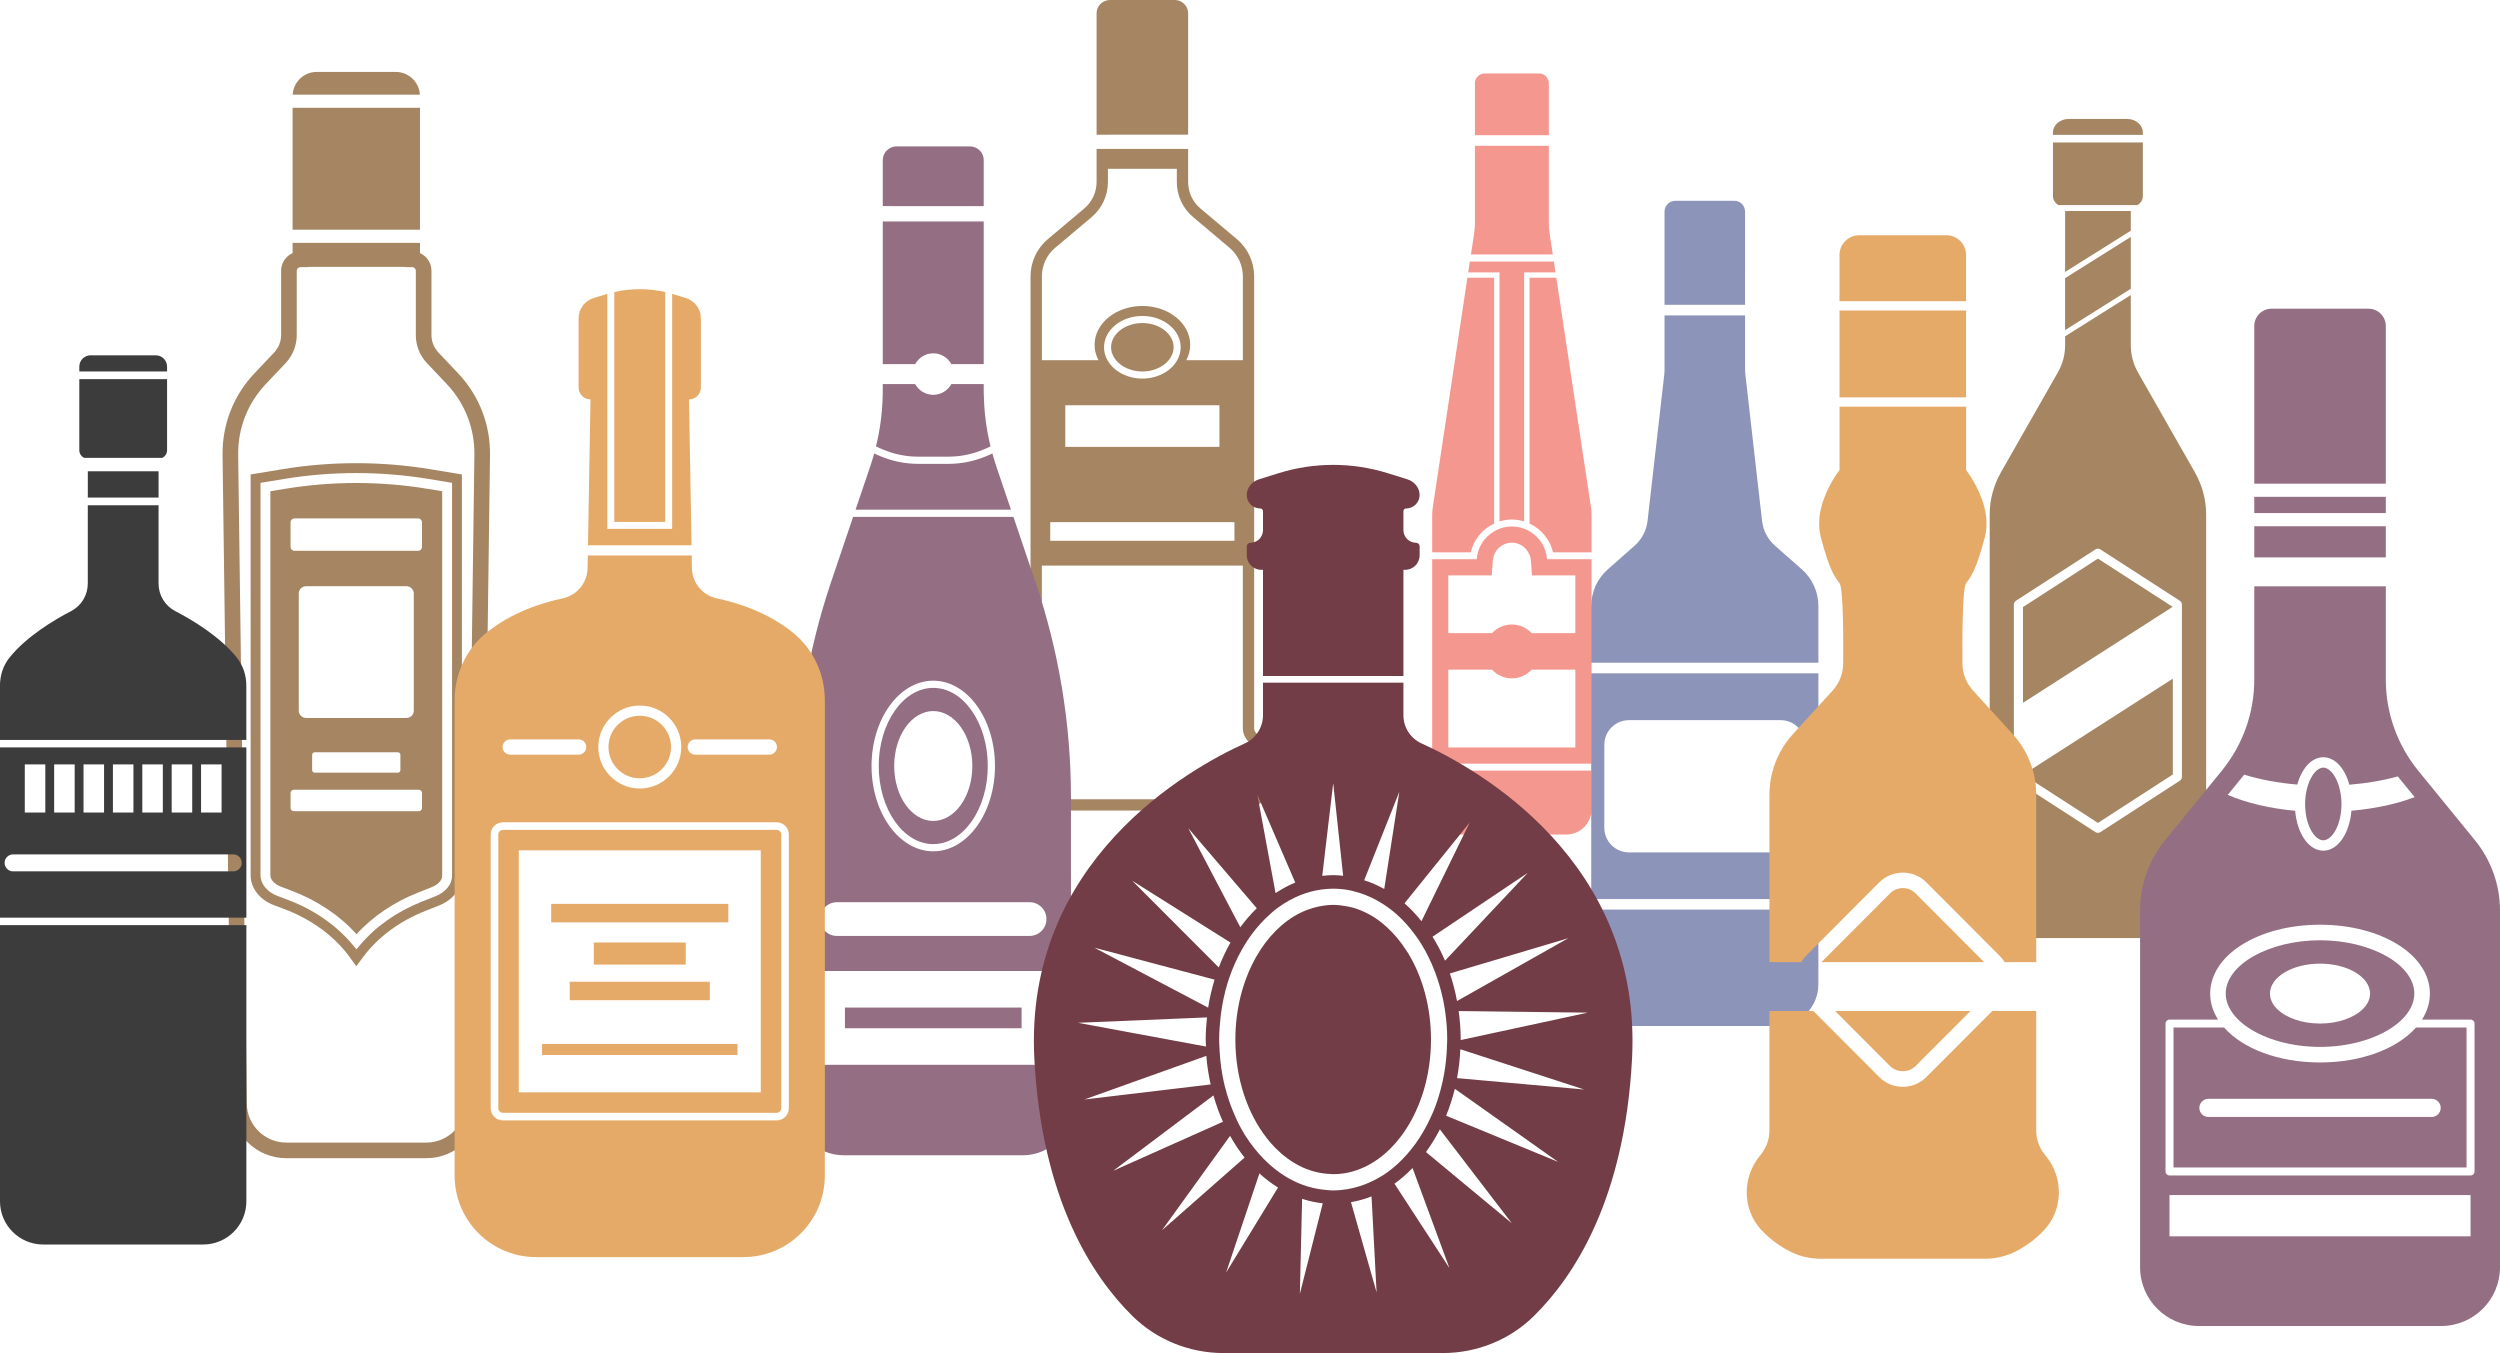 <?xml version="1.0" encoding="UTF-8"?>
<svg xmlns="http://www.w3.org/2000/svg" id="uuid-b184a055-7678-475e-9c9d-05d867785394" viewBox="0 0 1668.45 903">
  <g id="uuid-8f26ed97-921a-4955-ba73-9fc2327f6925">
    <path d="M1000.73,183.57v164.43c2.62-.81,5.38-1.28,8.24-1.28s5.6.46,8.21,1.27v-166.22h20.91l-1.08-7.23h-56.07l-1.08,7.23h20.87v1.8Z" style="fill:#f4978e; stroke-width:0px;"></path>
    <path d="M1061.8,338.6l-23.14-153.23h-17.88v164.03c7.75,3.61,13.67,10.62,15.67,19.2h25.71v4.62h-29.69c-.57-7.99-5.13-14.82-11.69-18.63-.58-.34-1.16-.69-1.77-.98h-.02s0,0,0,0c-.58-.27-1.19-.5-1.8-.73-2.56-.96-5.31-1.51-8.21-1.51s-5.68.54-8.24,1.51c-.6.23-1.19.45-1.76.73,0,0,0,0-.01,0-.63.3-1.22.66-1.82,1.01-6.53,3.8-11.06,10.64-11.63,18.6h-29.71v-4.62h25.74c1.97-8.56,7.87-15.56,15.61-19.17v-164.06h-17.85l-23.1,153.23c-.25,1.69-.4,3.42-.4,5.11v196.3c0,9.36,7.59,16.95,16.99,16.95h72.44c9.36,0,16.95-7.59,16.95-16.95v-196.3c0-1.69-.11-3.42-.36-5.11ZM966.58,384.02h28.97l.72-10.02c.09-1.3.4-2.55.87-3.73.45-1.16,1.07-2.23,1.83-3.2.53-.67,1.11-1.31,1.76-1.87.84-.71,1.78-1.32,2.8-1.8,1.73-.83,3.52-1.23,5.44-1.23s3.7.41,5.42,1.22l.47.22c.85.44,1.6,1.01,2.31,1.61.68.57,1.26,1.23,1.8,1.93.74.95,1.35,1.98,1.8,3.1.47,1.19.83,2.44.92,3.75l.72,10.02h28.94v38.53h-29.2c-3.29-3.55-7.97-5.78-13.19-5.78s-9.9,2.24-13.19,5.78h-29.2v-38.53ZM966.58,446.94h29.19c3.29,3.55,7.97,5.79,13.2,5.79s9.91-2.24,13.2-5.79h29.19v51.92h-84.78v-51.92ZM1062.16,514.28h-106.37v-4.62h106.37v4.62Z" style="fill:#f4978e; stroke-width:0px;"></path>
    <path d="M1036.29,169.82h0s-.68-4.71-.68-4.71l-1.37-8.85h0s.01,0,.01,0l-.05-.36-.03-.28c-.11-.58-.18-1.15-.25-1.76-.18-1.62-.25-3.27-.25-4.89V55.57c0-.11,0-.22-.04-.32-.02-.22-.06-.41-.09-.61-.02-.13-.03-.26-.05-.38,0,0,0,0,0-.01h0c-.04-.18-.07-.43-.14-.61-.15-.43-.37-.81-.58-1.2-.09-.17-.14-.37-.25-.53-.11-.17-.26-.31-.39-.47-.14-.17-.26-.35-.41-.5-.17-.17-.37-.31-.56-.47-1.1-.9-2.51-1.46-4.05-1.46h-36.26c-.25,0-.51.02-.74.05-.74.07-1.43.28-2.08.6-.18.07-.33.16-.48.26,0,0,0,0-.01,0,0,0,0,0,0,0,0,0,0,0-.01,0-.11.07-.2.16-.31.24-1.51,1.03-2.61,2.67-2.84,4.61,0,.22-.03.45-.03.7,0,.03,0,.06,0,.09v34.67h49.32v7.08h-49.32v51.63c0,1.64-.12,3.28-.3,4.9h0s-.02,0-.02,0c-.03.47-.08.91-.14,1.35-.02.14-.03.27-.05.41l-.04.31-.06.35-1.33,8.85-1.44,9.43.72-4.71h54.63Z" style="fill:#f4978e; stroke-width:0px;"></path>
    <path d="M1476.9,594.98l-2.46-4.49-2.1-3.81v-243.32c0-9.77-2.58-19.41-7.54-28.19l-37.91-66.54c-3.18-5.64-4.84-11.83-4.84-18.1v-89.72h-43.83v40.67l43.81-27.51v4.15l-43.81,27.51h-.02v34.66h.02s43.81-27.56,43.81-27.56v4.18l-43.81,27.54v6.06c0,6.27-1.67,12.47-4.88,18.1l-37.91,66.54c-4.96,8.77-7.54,18.42-7.54,28.19v243.32l-2.1,3.81-2.46,4.49c-4.45,8.1-4.09,17.55.91,25.41,2.26,3.49,6.47,5.68,11.08,5.68h129.62c4.61,0,8.81-2.18,11.08-5.68,5-7.86,5.36-17.31.91-25.41ZM1456.17,518.47c0,1.03-.52,1.99-1.39,2.54l-53.04,34.34c-.52.32-1.07.48-1.63.48-.6,0-1.15-.16-1.67-.48l-53.12-34.38c-.83-.56-1.31-1.51-1.31-2.5v-115.01c0-1.03.52-1.98,1.39-2.54l53.04-34.26c.99-.68,2.3-.68,3.3,0l53.12,34.34c.83.56,1.31,1.47,1.31,2.46v115.01Z" style="fill:#a58562; stroke-width:0px;"></path>
    <path d="M1373.68,136.84h52.84c2.14-1.31,3.57-3.45,3.57-5.92v-42.44c0-5-4.65-9.09-10.36-9.09h-39.22c-5.76,0-10.4,4.09-10.4,9.09v42.44c0,2.46,1.43,4.61,3.57,5.92ZM1370.12,90.01h59.96v5.06h-59.96v-5.06Z" style="fill:#a58562; stroke-width:0px;"></path>
    <polygon points="1350.25 516.97 1400.12 549.2 1450.1 516.85 1450.1 452.93 1350.25 516.96 1350.25 516.97" style="fill:#a58562; stroke-width:0px;"></polygon>
    <polygon points="1400.12 372.81 1350.1 405.13 1350.1 469.04 1449.96 405 1400.12 372.81" style="fill:#a58562; stroke-width:0px;"></polygon>
    <path d="M839.87,490.52c-1.74-.86-2.87-2.69-2.87-4.64V184.49c0-9.67-4.23-18.76-11.62-24.95l-24.21-20.39c-5.24-4.39-8.24-10.85-8.24-17.72v-22.04h-61.09v22.04c0,6.85-3,13.31-8.24,17.72l-24.22,20.38c-7.39,6.2-11.62,15.29-11.62,24.96v301.39c0,1.95-1.12,3.77-2.84,4.64-6.01,3-9.74,9.05-9.74,15.79v12.33c0,12.3,9.99,22.31,22.27,22.31h129.88c12.29,0,22.29-10.01,22.29-22.31v-12.33c0-6.73-3.73-12.77-9.74-15.79ZM695.32,184.49c0-7.42,3.25-14.41,8.93-19.16l24.23-20.39c6.95-5.85,10.94-14.42,10.94-23.51v-8.78h45.97v8.78c0,9.12,3.99,17.69,10.94,23.51l24.21,20.39c5.67,4.76,8.92,11.74,8.92,19.16v55.89h-37.75c1.67-3.14,2.6-6.61,2.6-10.25,0-14.32-14.28-25.93-31.9-25.93s-31.9,11.61-31.9,25.93c0,3.64.93,7.11,2.6,10.25h-37.76v-55.89ZM736.8,231.76c0-11.52,11.48-20.9,25.58-20.9s25.58,9.37,25.58,20.9c0,3.08-.84,5.99-2.31,8.62-4.03,7.23-12.93,12.28-23.27,12.28s-19.25-5.05-23.28-12.28c-1.47-2.63-2.31-5.54-2.31-8.62ZM813.83,270.48v27.76h-102.88v-27.76h102.88ZM823.85,348.47v12.43h-122.94v-12.43h122.94ZM842.05,518.65c0,8.13-6.61,14.75-14.73,14.75h-129.88c-8.11,0-14.71-6.62-14.71-14.75v-12.33c0-3.85,2.13-7.31,5.56-9.02,4.27-2.14,7.02-6.62,7.02-11.41v-108.42h134.12v108.42c0,4.8,2.77,9.27,7.05,11.41,3.38,1.69,5.56,5.24,5.56,9.02v12.33Z" style="fill:#a58562; stroke-width:0px;"></path>
    <path d="M739.41,89.89h53.53V8.92c0-4.92-3.99-8.92-8.91-8.92h-43.28c-4.91,0-8.91,4-8.91,8.92v80.98h7.56Z" style="fill:#a58562; stroke-width:0px;"></path>
    <path d="M762.38,247.93c7.4,0,13.88-3.03,17.58-7.54,2.05-2.5,3.28-5.45,3.28-8.62,0-8.91-9.36-16.16-20.86-16.16s-20.86,7.25-20.86,16.16c0,3.18,1.23,6.12,3.28,8.62,3.7,4.52,10.18,7.54,17.58,7.54Z" style="fill:#a58562; stroke-width:0px;"></path>
    <path d="M1202.5,379.96l-17.9-15.77c-4.84-4.26-7.92-10.16-8.64-16.55l-11.17-98.04c-.12-.95-.17-1.87-.17-2.82v-36.3h-53.74v36.3c0,.95-.03,1.87-.14,2.82l-11.2,98.04c-.72,6.39-3.8,12.29-8.64,16.55l-17.87,15.77c-7.05,6.19-11.08,15.11-11.08,24.5v37.85h151.61v-37.85c0-9.38-4.03-18.31-11.05-24.5Z" style="fill:#8d94ba; stroke-width:0px;"></path>
    <path d="M1164.62,182.16v-40.96c0-3.97-3.22-7.2-7.2-7.2h-39.35c-3.97,0-7.2,3.22-7.2,7.2v62.23h53.74v-21.27Z" style="fill:#8d94ba; stroke-width:0px;"></path>
    <path d="M1061.95,505.8v94.21h151.61v-150.66h-151.61v56.45ZM1070.68,497.1c0-9.11,7.38-16.49,16.49-16.49h101.17c9.11,0,16.49,7.39,16.49,16.49v55.28c0,9.11-7.39,16.49-16.49,16.49h-101.17c-9.11,0-16.49-7.38-16.49-16.49v-55.28Z" style="fill:#8d94ba; stroke-width:0px;"></path>
    <path d="M1061.95,616.13v40.79c0,15.37,12.46,27.83,27.83,27.83h95.94c15.37,0,27.83-12.46,27.83-27.83v-49.88h-151.61v9.1Z" style="fill:#8d94ba; stroke-width:0px;"></path>
    <path d="M1651.75,560.79l-22.93-28.13-14.41-17.67-.59-.73c-13.96-17.15-21.58-38.59-21.58-60.69v-62.28h-87.78v62.28c0,21.79-7.41,42.92-20.99,59.93-.17.28-.38.52-.59.76l-13.44,16.49-24.49,30.03c-10.81,13.27-16.7,29.83-16.7,46.9v238.02c0,21.69,17.6,39.25,39.28,39.25h161.64c21.69,0,39.28-17.56,39.28-39.25v-238.02c0-17.08-5.92-33.64-16.7-46.9ZM1497.27,517.58c.16-.19.33-.38.46-.6,10.39,3.26,22.46,5.52,35.44,6.63,2.96-10.83,9.51-18.24,17.35-18.24s14.44,7.45,17.39,18.34c11.69-.95,22.65-2.83,32.31-5.56l11.28,13.83c-11.73,4.55-26.24,7.67-42.19,9.09-1.31,15.25-9.05,26.66-18.78,26.66s-17.46-11.39-18.78-26.62c-17.33-1.61-32.83-5.39-45-10.62l10.52-12.91ZM1648.8,825.12h-200.92v-27.57h200.92v27.57ZM1651.46,781.82c0,1.47-1.19,2.66-2.66,2.66h-200.91c-1.47,0-2.66-1.19-2.66-2.66v-98.72c0-1.47,1.19-2.66,2.66-2.66h32.39c-3.37-5.33-5.25-11.16-5.25-17.33,0-25.78,32.21-45.97,73.32-45.97s73.32,20.19,73.32,45.97c0,6.17-1.89,12-5.25,17.33h32.39c1.47,0,2.66,1.19,2.66,2.66v98.72Z" style="fill:#946e83; stroke-width:0px;"></path>
    <path d="M1592.24,217.57c0-6.37-5.2-11.57-11.57-11.57h-64.64c-6.41,0-11.57,5.2-11.57,11.57v105.2h87.78v-105.2Z" style="fill:#946e83; stroke-width:0px;"></path>
    <rect x="1504.46" y="331.57" width="87.78" height="10.84" style="fill:#946e83; stroke-width:0px;"></rect>
    <rect x="1504.46" y="351.22" width="87.78" height="20.78" style="fill:#946e83; stroke-width:0px;"></rect>
    <path d="M1548.34,709.07c-27.88,0-51.63-9.3-64.05-23.32h-33.74v93.4h195.58v-93.4h-33.74c-12.42,14.02-36.17,23.32-64.05,23.32ZM1628.88,739.38c0,3.33-2.73,6.06-6.06,6.06h-148.96c-3.33,0-6.06-2.73-6.06-6.06s2.73-6.06,6.06-6.06h148.96c3.33,0,6.06,2.73,6.06,6.06Z" style="fill:#946e83; stroke-width:0px;"></path>
    <path d="M1496.67,683.09c1.13.92,2.33,1.81,3.6,2.66,11.65,7.84,29.03,12.93,48.07,12.93s36.42-5.08,48.07-12.93c1.27-.86,2.47-1.75,3.6-2.66,1.06-.86,2.04-1.75,2.96-2.66,5.24-5.17,8.3-11.08,8.3-17.33,0-19.29-28.82-35.58-62.93-35.58s-62.93,16.29-62.93,35.58c0,6.24,3.06,12.16,8.3,17.33.93.91,1.9,1.8,2.96,2.66ZM1548.34,643.11c18.45,0,33.4,8.95,33.4,19.99,0,7.42-6.76,13.87-16.79,17.33-4.9,1.69-10.56,2.66-16.62,2.66s-11.72-.98-16.61-2.66c-10.02-3.45-16.79-9.91-16.79-17.33,0-11.04,14.95-19.99,33.4-19.99Z" style="fill:#946e83; stroke-width:0px;"></path>
    <path d="M1550.53,560.79c5.02,0,10.54-7.64,11.84-19.13.18-1.63.28-3.34.28-5.12,0-4.66-.73-8.78-1.84-12.32-2.3-7.33-6.42-11.92-10.29-11.92s-7.96,4.57-10.27,11.86c-1.12,3.55-1.86,7.71-1.86,12.39,0,1.77.1,3.46.28,5.09,1.29,11.51,6.82,19.16,11.84,19.16Z" style="fill:#946e83; stroke-width:0px;"></path>
    <path d="M1205.09,638.09l49.08-49.2c8.67-8.69,22.78-8.69,31.45,0l49.08,49.2c1.23,1.23,2.24,2.6,3.12,4.02h21.12v-111.8c0-4.77-.58-9.47-1.68-14.04-2.36-9.75-7.12-18.81-13.97-26.29l-26.5-29.07c-4.49-4.91-7.02-11.29-7.09-17.95-.14-17.27-.07-50.35,2.43-53.72,3.42-4.56,6.85-9.13,12.57-30.89.55-2.09.86-4.19.99-6.28.34-4.7-.27-9.37-1.4-13.73-3.56-13.83-12.16-24.61-12.16-24.61v-42.32h-84.47v42.32s-8.59,10.81-12.12,24.61c-1.13,4.36-1.75,8.99-1.4,13.73.1,2.09.45,4.19.99,6.28,5.68,21.76,9.11,26.33,12.53,30.89,2.53,3.36,2.57,36.45,2.43,53.72-.07,6.66-2.57,13.04-7.05,17.95l-26.54,29.07c-6.81,7.48-11.57,16.54-13.94,26.29-1.1,4.57-1.68,9.27-1.68,14.04v111.8h21.1c.89-1.43,1.9-2.8,3.11-4.02Z" style="fill:#e6aa68; stroke-width:0px;"></path>
    <path d="M1365.67,771.86l-1.23-1.54c-3.56-4.5-5.51-10.06-5.51-15.79v-79.81h-29.33l-43.99,44.09c-4.33,4.35-10.03,6.52-15.72,6.52-5.69,0-11.39-2.17-15.72-6.52l-43.99-44.09h-29.31v79.81c0,5.73-1.95,11.29-5.55,15.79l-1.23,1.54c-11.5,14.45-11.2,35.32,1.3,48.91,4.21,4.57,9.72,9.1,16.95,13.25,6.88,3.95,14.72,6.04,22.67,6.04h109.78c7.94,0,15.75-2.09,22.67-6.04,7.23-4.15,12.74-8.68,16.92-13.25,12.53-13.59,12.84-34.46,1.3-48.91Z" style="fill:#e6aa68; stroke-width:0px;"></path>
    <rect x="1227.64" y="207.22" width="84.47" height="57.97" style="fill:#e6aa68; stroke-width:0px;"></rect>
    <path d="M1312.11,170.15c0-7.28-5.89-13.15-13.11-13.15h-58.21c-7.26,0-13.15,5.87-13.15,13.15v30.86h84.47v-30.86Z" style="fill:#e6aa68; stroke-width:0px;"></path>
    <path d="M1278.35,596.18c-2.25-2.25-5.25-3.49-8.46-3.49s-6.21,1.24-8.46,3.49l-45.82,45.93h108.56l-45.82-45.93Z" style="fill:#e6aa68; stroke-width:0px;"></path>
    <path d="M1278.35,711.53l36.72-36.81h-90.37l36.72,36.81c4.49,4.5,12.43,4.5,16.92,0Z" style="fill:#e6aa68; stroke-width:0px;"></path>
    <path d="M691.05,388.47l-14.72-43.51h-106.98l-14.72,43.51c-15.62,46.29-23.64,94.86-23.64,143.73v206.81c0,17.68,14.27,31.99,31.88,31.99h119.95c17.61,0,31.91-14.31,31.91-31.99v-206.81c0-48.87-8.02-97.44-23.67-143.73ZM695.97,648.01v62.63h-146.26v-62.63h146.26ZM622.84,454.27c22.71,0,41.19,25.54,41.19,56.94s-18.48,56.94-41.19,56.94-41.19-25.54-41.19-56.94,18.48-56.94,41.19-56.94ZM547.3,613.36c0-6.18,5.06-11.24,11.24-11.24h128.59c6.18,0,11.24,5.06,11.24,11.24v.03c0,6.18-5.06,11.24-11.24,11.24h-128.59c-6.18,0-11.24-5.06-11.24-11.24v-.03Z" style="fill:#946e83; stroke-width:0px;"></path>
    <path d="M622.84,563.34c20.06,0,36.38-23.39,36.38-52.13s-16.32-52.13-36.38-52.13-36.39,23.39-36.39,52.13,16.32,52.13,36.39,52.13ZM622.84,474.54c14.4,0,26.08,16.42,26.08,36.67s-11.68,36.67-26.08,36.67-26.08-16.42-26.08-36.67,11.68-36.67,26.08-36.67Z" style="fill:#946e83; stroke-width:0px;"></path>
    <path d="M664.87,311.14c-.93-2.82-1.78-5.67-2.57-8.53-1.45.73-2.95,1.38-4.45,1.99-7.83,3.21-16.26,4.96-24.79,4.96h-20.43c-8.52,0-16.95-1.75-24.77-4.96-1.51-.62-3-1.26-4.45-1.99-.78,2.86-1.63,5.71-2.59,8.52l-9.83,29.01h103.72l-9.83-29.01Z" style="fill:#946e83; stroke-width:0px;"></path>
    <path d="M593.95,137.55h62.56v-30.64c0-1.6-.4-3.1-1.1-4.39-.15-.28-.31-.52-.46-.77-.34-.49-.7-.95-1.13-1.35-1.65-1.69-3.95-2.7-6.49-2.7h-49c-2.51,0-4.81,1.01-6.46,2.7-.21.21-.4.43-.61.64-.58.68-1.04,1.44-1.38,2.27-.12.28-.21.55-.31.86-.12.43-.24.86-.31,1.32-.09.46-.12.95-.12,1.41v30.64h4.81Z" style="fill:#946e83; stroke-width:0px;"></path>
    <path d="M593.95,243.03h16.8c2.35-4.29,6.85-7.24,12.09-7.24s9.73,2.94,12.09,7.24h21.58v-95.22h-67.37v95.22h4.81Z" style="fill:#946e83; stroke-width:0px;"></path>
    <path d="M612.62,304.76h20.43c8.35,0,16.28-1.77,23.54-4.85,1.5-.64,3.01-1.25,4.45-2-.73-3.07-1.41-6.14-1.96-9.24-.37-2.09-.7-4.17-1.01-6.26-.28-2.09-.55-4.21-.77-6.29-.36-3.75-.59-7.54-.68-11.34-.01-.46-.07-.91-.08-1.37-.03-.98-.03-1.99-.03-2.98v-4.11h-21.59c-.45.82-.97,1.58-1.57,2.28-2.27,2.68-5.51,4.46-9.2,4.81-.44.04-.86.13-1.32.13s-.88-.09-1.31-.13c-3.69-.35-6.93-2.13-9.2-4.81-.6-.71-1.12-1.47-1.57-2.28h-21.62v4.11c0,.98,0,1.99-.03,2.98-.12,6.91-.7,13.78-1.72,20.6-.7,4.67-1.62,9.3-2.76,13.91,1.44.75,2.95,1.37,4.45,2,7.26,3.08,15.19,4.84,23.54,4.84Z" style="fill:#946e83; stroke-width:0px;"></path>
    <rect x="563.89" y="672.42" width="117.9" height="13.81" style="fill:#946e83; stroke-width:0px;"></rect>
    <path d="M305.8,249.21l-13.25-14c-2.92-3.11-4.6-7.32-4.6-11.56v-42.91c0-5.26-3.11-9.81-7.66-11.82v-6.82h-85.01v6.82c-4.56,2.01-7.67,6.56-7.67,11.81v42.91c0,4.24-1.68,8.45-4.59,11.55l-13.26,14.02c-13.97,14.79-21.51,34.14-21.23,54.5l5.76,433c.27,19.98,16.72,36.24,36.66,36.24h93.66c19.95,0,36.4-16.26,36.66-36.24l5.76-433c.28-20.36-7.26-39.72-21.23-54.51ZM310.84,736.58c-.19,14.31-11.96,25.95-26.23,25.95h-93.66c-14.27,0-26.04-11.65-26.24-25.95l-5.76-433.01c-.24-17.63,6.28-34.39,18.38-47.19l13.27-14.03c4.79-5.1,7.44-11.74,7.44-18.71v-42.91c0-1.28.95-2.34,2.45-2.47h5.22v-.17h64.39v.18h5.22c1.25.13,2.19,1.19,2.19,2.46v42.91c0,6.97,2.64,13.61,7.45,18.72l13.26,14.01c12.1,12.81,18.62,29.57,18.38,47.2l-5.76,433.01Z" style="fill:#a58562; stroke-width:0px;"></path>
    <polygon points="205.71 153.3 269.85 153.3 275.06 153.3 280.28 153.3 280.28 71.94 275.06 71.94 269.85 71.94 205.74 71.94 200.49 71.94 195.27 71.94 195.27 153.3 200.49 153.3 205.71 153.3" style="fill:#a58562; stroke-width:0px;"></polygon>
    <path d="M205.89,63.17h74.33c-.01-.16-.01-.35-.03-.49-.79-8.37-7.72-14.68-16.12-14.68h-52.63c-8.38,0-15.29,6.31-16.08,14.63-.02.17-.02.36-.03.54h10.55Z" style="fill:#a58562; stroke-width:0px;"></path>
    <path d="M188.42,313.15l-21.15,3.49v267.55c0,8.58,6.12,16.37,15.68,19.96l6.64,2.49c18.5,6.95,33.93,18.35,44.21,32.68l3.96,5.52,4.57-6.12c9.92-13.3,24.32-23.98,41.5-30.78l9.25-3.66c9.29-3.68,15.18-11.35,15.18-19.77v-267.87l-21.15-3.49c-32.57-5.38-66.13-5.38-98.7,0ZM301.69,584.5c0,5.63-4.32,10.98-11.02,13.63l-9.25,3.66c-16.42,6.51-30.61,16.46-41.02,28.78l-2.53,3-2.51-3.02c-10.86-13.09-25.88-23.49-43.45-30.09l-6.64-2.5c-6.93-2.6-11.41-8.01-11.41-13.78v-261.95l15.64-2.58c31.73-5.24,64.84-5.24,96.56,0l15.64,2.58v262.27Z" style="fill:#a58562; stroke-width:0px;"></path>
    <path d="M190.56,326.16l-10.12,1.67v256.36c0,2.95,2.87,6,7.14,7.61l6.64,2.5c17.33,6.51,32.35,16.55,43.69,29.15,10.82-11.82,24.95-21.38,41.09-27.77l9.25-3.66c4.1-1.62,6.86-4.64,6.86-7.5v-256.67l-10.12-1.67c-31.02-5.12-63.4-5.12-94.43,0ZM281.64,539.25c0,1.16-.95,2.11-2.11,2.11h-83.5c-1.16,0-2.11-.95-2.11-2.11v-10.09c0-1.16.95-2.11,2.11-2.11h83.5c1.16,0,2.11.95,2.11,2.11v10.09ZM204.29,479.16c-2.69,0-4.9-2.2-4.9-4.9v-78.14c0-2.69,2.2-4.9,4.9-4.9h66.96c2.69,0,4.9,2.21,4.9,4.9v78.14c0,2.69-2.21,4.9-4.9,4.9h-66.96ZM267.22,503.74v10.24c0,.93-.76,1.69-1.69,1.69h-55.52c-.93,0-1.69-.76-1.69-1.69v-10.24c0-.93.76-1.69,1.69-1.69h55.52c.93,0,1.69.76,1.69,1.69ZM281.64,365c0,1.43-1.17,2.6-2.6,2.6h-82.53c-1.43,0-2.6-1.17-2.6-2.6v-16.43c0-1.43,1.17-2.6,2.6-2.6h82.53c1.43,0,2.6,1.17,2.6,2.6v16.43Z" style="fill:#a58562; stroke-width:0px;"></path>
    <path d="M0,801.76c0,15.9,12.9,28.8,28.83,28.8h106.76c15.93,0,28.83-12.9,28.83-28.8v-184.35H0v184.35Z" style="fill:#3c3c3c; stroke-width:0px;"></path>
    <path d="M158.16,439c-11.25-14.12-29.57-25.12-41.28-31.21-6.8-3.54-11.06-10.63-11.06-18.34v-52.25h-47.23v52.25c0,7.71-4.25,14.8-11.06,18.34-11.71,6.1-30.05,17.1-41.28,31.21-4.2,5.24-6.27,11.88-6.27,18.6v36.2h164.42v-36.2c0-6.72-2.07-13.35-6.27-18.6Z" style="fill:#3c3c3c; stroke-width:0px;"></path>
    <path d="M111.5,244.7c0-4.2-3.37-7.57-7.54-7.57h-43.49c-4.17,0-7.54,3.37-7.54,7.57v3.2h58.57v-3.2Z" style="fill:#3c3c3c; stroke-width:0px;"></path>
    <path d="M56.22,305.59h51.99c1.96-.91,3.29-2.86,3.29-5.16v-47.4h-58.57v47.4c0,2.3,1.33,4.25,3.29,5.16Z" style="fill:#3c3c3c; stroke-width:0px;"></path>
    <rect x="58.6" y="314.52" width="47.23" height="17.55" style="fill:#3c3c3c; stroke-width:0px;"></rect>
    <path d="M0,558.44v53.98h164.42v-113.62H0v59.65ZM161.35,575.86c0,3.13-2.54,5.67-5.67,5.67H8.74c-3.13,0-5.67-2.54-5.67-5.67s2.54-5.67,5.67-5.67h146.94c3.13,0,5.67,2.54,5.67,5.67ZM134.18,510.13h13.7v32.13h-13.7v-32.13ZM114.58,510.13h13.7v32.13h-13.7v-32.13ZM94.97,510.13h13.7v32.13h-13.7v-32.13ZM75.36,510.13h13.7v32.13h-13.7v-32.13ZM55.75,510.13h13.7v32.13h-13.7v-32.13ZM36.14,510.13h13.7v32.13h-13.7v-32.13ZM16.54,510.13h13.7v32.13h-13.7v-32.13Z" style="fill:#3c3c3c; stroke-width:0px;"></path>
    <path d="M948.65,496.11c-7.35-3.36-12.04-10.7-12.04-18.79v-21.72h-93.72v21.72c0,8.09-4.69,15.43-12.08,18.79-37.23,16.87-147.53,78.3-140.5,210.58,4.94,93.66,38.6,145.11,65.42,171.56,16.22,15.97,38.14,24.75,60.84,24.75h146.31c22.74,0,44.66-8.78,60.84-24.75,26.85-26.45,60.52-77.9,65.46-171.56,6.99-132.28-103.27-193.71-140.54-210.58ZM1046.64,626.14l-74.25,41.93c-1.19-6.37-2.77-12.53-4.78-18.41l79.03-23.52ZM965.84,693.78c0,.77-.07,1.52-.09,2.29,0,.43-.04.86-.05,1.29-.17,6.52-.79,12.87-1.87,19.02-.14.79-.3,1.56-.45,2.34-.15.76-.28,1.52-.44,2.27-.43,2.01-.9,3.98-1.42,5.93-1.3,4.93-2.83,9.72-4.68,14.27-.63,1.55-1.34,3.03-2.03,4.53-2.88,6.28-6.23,12.13-10.04,17.42-1.76,2.44-3.6,4.77-5.53,6.97-2.07,2.36-4.24,4.58-6.48,6.65-2.25,2.07-4.59,3.98-7.01,5.71-3.48,2.48-7.15,4.53-10.93,6.28-5.01,2.32-10.24,3.99-15.67,4.88-3.09.51-6.21.85-9.4.85-1.59,0-3.15-.19-4.72-.32-5.44-.45-10.73-1.62-15.81-3.51-4.03-1.5-7.91-3.43-11.64-5.74-4.96-3.08-9.61-6.83-13.92-11.19-2.2-2.23-4.31-4.59-6.32-7.11-2.21-2.79-4.34-5.69-6.29-8.81-1.55-2.49-3.01-5.07-4.38-7.75-.84-1.63-1.57-3.37-2.33-5.07-2.78-6.19-5.09-12.77-6.83-19.72-.22-.86-.44-1.72-.63-2.59-1.54-6.79-2.51-13.88-2.93-21.19-.03-.45-.03-.9-.05-1.35-.1-2.11-.24-4.21-.24-6.36,0-5.16.39-10.2.96-15.15.06-.55.12-1.1.19-1.65.93-7.24,2.4-14.23,4.43-20.86.36-1.16.74-2.31,1.13-3.45,2.28-6.71,5.11-13,8.39-18.83,1.17-2.08,2.39-4.11,3.68-6.07,3.63-5.51,7.7-10.46,12.14-14.82,2.71-2.66,5.51-5.15,8.48-7.32,4.7-3.44,9.71-6.23,14.96-8.3,4.31-1.7,8.77-2.93,13.36-3.6,2.76-.4,5.55-.65,8.38-.65,2.57,0,5.1.18,7.6.51,3.32.44,6.56,1.24,9.75,2.23,5.31,1.65,10.39,4.04,15.21,7.08,3.25,2.05,6.41,4.33,9.39,6.95,4.57,4.02,8.78,8.68,12.59,13.87,1.51,2.06,2.98,4.18,4.36,6.4,3.46,5.6,6.43,11.75,8.93,18.26.49,1.27.96,2.55,1.4,3.85,2.24,6.51,4.01,13.35,5.16,20.51.1.63.19,1.26.28,1.9.91,6.21,1.42,12.6,1.42,19.15ZM923.81,593.28c-4.28-2.42-8.77-4.33-13.38-5.82l23.46-59.06-10.08,64.89ZM882.45,584.52l7.3-61.94,6.63,61.9c-2.19-.22-4.39-.43-6.63-.43-2.46,0-4.89.21-7.3.48ZM964.39,641.14c-2.41-5.66-5.22-10.99-8.34-15.99l63.52-42.61-55.19,58.6ZM980.83,548.95l-32.17,65.82c-3.51-4.36-7.27-8.38-11.32-11.92l43.48-53.9ZM864.43,589.01c-4.57,1.84-8.94,4.26-13.15,7.02l-12.17-65.75,25.32,58.73ZM838.76,606.14c-3.95,3.83-7.63,8.07-11,12.71l-34.74-66.15,45.74,53.45ZM821.19,629.05c-2.97,5.21-5.57,10.76-7.8,16.61l-57.76-57.87,65.56,41.26ZM810.58,653.8c-1.83,6-3.3,12.22-4.29,18.68l-75.98-40.04,80.28,21.37ZM805.52,679c-.51,4.85-.86,9.75-.86,14.77,0,1.58.13,3.11.18,4.67l-85.5-15.85,86.18-3.59ZM805.08,704.66c.5,6.55,1.52,12.91,2.88,19.08l-84.26,10.03,81.39-29.11ZM742.99,781.33l66.83-50.27c1.73,6.13,3.84,12.01,6.35,17.58l-73.17,32.69ZM775.5,821.03l45.42-62.98c2.92,5.18,6.14,10.04,9.7,14.48l-55.12,48.5ZM818.28,849.27l22.23-66.16c3.9,3.59,8.06,6.73,12.41,9.44l-34.64,56.72ZM867.5,863.52l1.5-63.44c4.47,1.45,9.06,2.49,13.78,2.98l-15.29,60.46ZM901.62,802.32c4.69-.85,9.29-2.09,13.71-3.89l3.38,64.07-17.09-60.18ZM930.64,789.97c4.27-3.03,8.29-6.55,12.07-10.45l24.61,66.78-36.69-56.33ZM951.65,768.84c3.42-4.69,6.54-9.72,9.29-15.12l48.01,62.66-57.3-47.53ZM965.1,744.6c2.33-5.72,4.31-11.7,5.84-17.95l68.92,48.77-74.76-30.82ZM972.39,719.52c1.17-6.24,1.91-12.67,2.21-19.27l82.67,26.87-84.88-7.6ZM974.84,694.11c0-.11.01-.22.01-.33,0-6.5-.52-12.84-1.37-19.03l86.11,1.08-84.76,18.29Z" style="fill:#723d46; stroke-width:0px;"></path>
    <path d="M841.06,339.32c1.01,0,1.84.83,1.84,1.84v12.61c0,2.38-.97,4.55-2.56,6.07-1.51,1.48-3.53,2.35-5.73,2.38-1.37,0-2.52,1.01-2.52,2.38v6.03c0,5.31,4.29,9.65,9.62,9.65h1.19v70.87h93.72v-70.87h1.19c5.3,0,9.62-4.34,9.62-9.65v-6.03c0-1.37-1.15-2.38-2.52-2.38-2.2-.04-4.22-.9-5.73-2.38-1.59-1.52-2.56-3.69-2.56-6.07v-12.61c0-1.01.83-1.84,1.84-1.84,6.81,0,11.89-7.66,7.06-14.89-1.44-2.17-3.71-3.72-6.2-4.52l-12.98-4.05c-23.83-7.48-49.35-7.48-73.21,0l-12.94,4.05c-2.52.79-4.76,2.35-6.24,4.52-4.79,7.23.25,14.89,7.1,14.89Z" style="fill:#723d46; stroke-width:0px;"></path>
    <path d="M938.87,634.79c-4.05-6.39-8.73-11.97-13.93-16.58-1.45-1.29-2.92-2.54-4.45-3.66-5.39-3.98-11.22-6.95-17.38-8.73-1.5-.43-3.03-.71-4.57-1-2.89-.54-5.81-.92-8.81-.92-3.31,0-6.54.45-9.71,1.11-2.63.54-5.21,1.29-7.73,2.25-6.08,2.33-11.8,5.84-17.03,10.34-1.27,1.1-2.52,2.25-3.73,3.46-5.02,5.02-9.5,10.98-13.31,17.72-.14.24-.27.49-.4.74-8.34,15.1-13.36,33.86-13.36,54.25,0,25.96,8.09,49.32,20.92,65.74.71.9,1.4,1.81,2.14,2.67,4.69,5.49,9.95,10.07,15.63,13.58,2.06,1.27,4.17,2.41,6.33,3.39,5.77,2.6,11.89,4.07,18.23,4.34.68.03,1.34.14,2.02.14,2.17,0,4.32-.16,6.44-.45,6.31-.86,12.35-2.99,18.01-6.15,1.93-1.08,3.82-2.29,5.66-3.61,5.55-3.99,10.62-9.04,15.09-14.96.54-.71,1.07-1.42,1.59-2.16,11.42-16.19,18.49-38.23,18.49-62.52,0-21.95-5.76-42.06-15.29-57.69-.27-.45-.58-.86-.86-1.3Z" style="fill:#723d46; stroke-width:0px;"></path>
    <path d="M406.08,498.55c0,11.52,9.37,20.88,20.88,20.88s20.88-9.37,20.88-20.88-9.37-20.88-20.88-20.88-20.88,9.37-20.88,20.88Z" style="fill:#e6aa68; stroke-width:0px;"></path>
    <path d="M529.52,422.48c-16.97-13.84-37.34-20.23-51.21-23.16-6.39-1.36-11.6-5.58-14.35-11.19-1.36-2.72-2.14-5.75-2.18-8.94l-.14-8.5h-69.37l-.14,8.5c-.03,3.2-.82,6.22-2.18,8.94-2.75,5.61-7.96,9.83-14.35,11.19-13.87,2.92-34.24,9.32-51.21,23.16-13.43,10.95-20.98,27.58-20.98,44.92v317.16c0,30.06,24.35,54.41,54.41,54.41h138.26c30.06,0,54.41-24.35,54.41-54.41v-317.16c0-17.34-7.55-33.97-20.98-44.92ZM464.03,493.45h49.39c2.82,0,5.1,2.28,5.1,5.1s-2.28,5.1-5.1,5.1h-49.39c-2.82,0-5.1-2.28-5.1-5.1s2.28-5.1,5.1-5.1ZM454.65,498.55c0,15.26-12.42,27.68-27.68,27.68s-27.68-12.42-27.68-27.68,12.42-27.68,27.68-27.68,27.68,12.42,27.68,27.68ZM340.51,493.45h45.65c2.82,0,5.1,2.28,5.1,5.1s-2.28,5.1-5.1,5.1h-45.65c-2.82,0-5.1-2.28-5.1-5.1s2.28-5.1,5.1-5.1ZM526.45,739.61c0,4.48-3.65,8.13-8.13,8.13h-182.7c-4.48,0-8.13-3.65-8.13-8.13v-182.7c0-4.48,3.65-8.13,8.13-8.13h182.7c4.48,0,8.13,3.65,8.13,8.13v182.7Z" style="fill:#e6aa68; stroke-width:0px;"></path>
    <path d="M394.08,266.57l-1.67,97.32h69.1l-1.67-97.32c4.39,0,7.92-3.57,7.92-7.92v-46.18c0-6.26-4.08-11.77-10.07-13.57l-8.26-2.55c-.28-.08-.57-.14-.85-.23v156.82h-43.26v-156.82c-.28.08-.57.14-.85.23l-8.26,2.55c-5.99,1.8-10.07,7.31-10.07,13.57v46.18c0,4.35,3.57,7.92,7.92,7.92Z" style="fill:#e6aa68; stroke-width:0px;"></path>
    <path d="M443.97,194.89c-11.19-2.52-22.82-2.52-34,0v153.43h34v-153.43Z" style="fill:#e6aa68; stroke-width:0px;"></path>
    <path d="M518.32,553.85h-182.7c-1.69,0-3.06,1.37-3.06,3.06v182.7c0,1.68,1.37,3.06,3.06,3.06h182.7c1.69,0,3.06-1.37,3.06-3.06v-182.7c0-1.68-1.37-3.06-3.06-3.06ZM507.71,729h-161.49v-161.49h161.49v161.49Z" style="fill:#e6aa68; stroke-width:0px;"></path>
    <rect x="367.86" y="603.22" width="118.21" height="12.34" style="fill:#e6aa68; stroke-width:0px;"></rect>
    <rect x="380.21" y="655.18" width="93.51" height="12.34" style="fill:#e6aa68; stroke-width:0px;"></rect>
    <rect x="396.29" y="628.99" width="61.35" height="14.77" style="fill:#e6aa68; stroke-width:0px;"></rect>
    <rect x="361.74" y="696.71" width="130.45" height="7.38" style="fill:#e6aa68; stroke-width:0px;"></rect>
  </g>
</svg>
